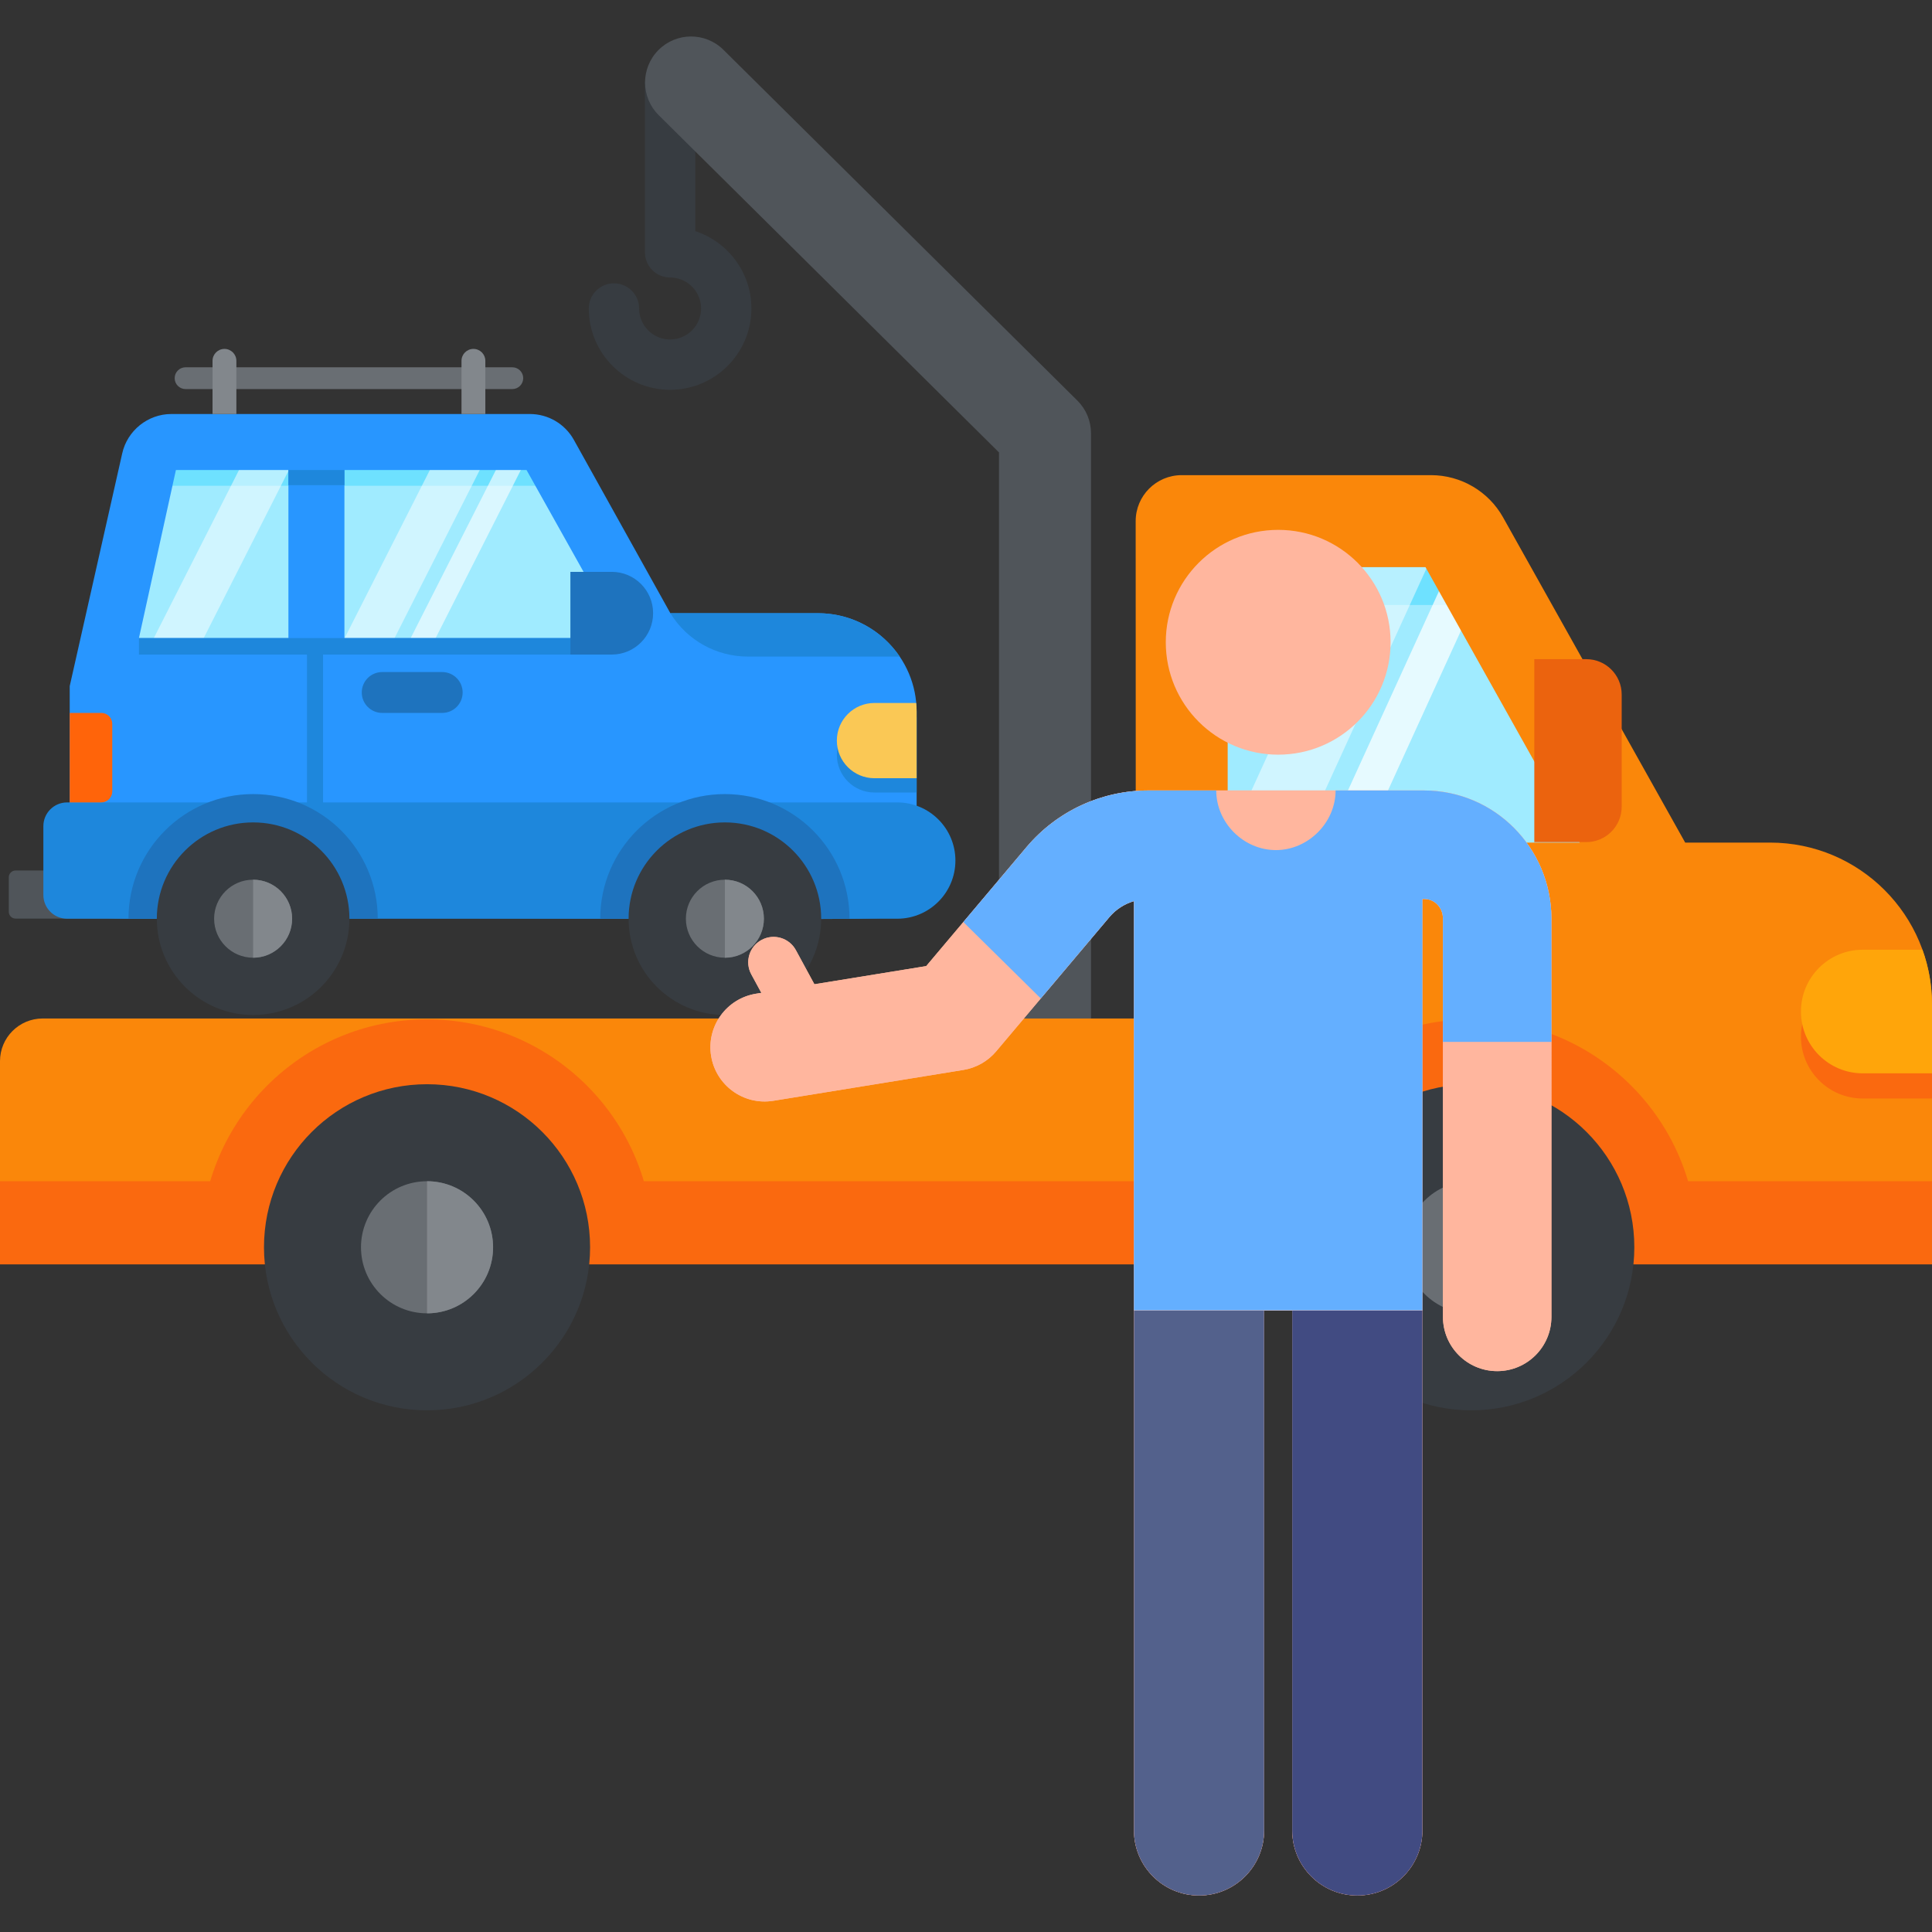 <?xml version="1.0" encoding="iso-8859-1"?>
<!-- Generator: Adobe Illustrator 19.0.0, SVG Export Plug-In . SVG Version: 6.00 Build 0)  -->
<svg version="1.1" id="Capa_1" xmlns="http://www.w3.org/2000/svg" xmlns:xlink="http://www.w3.org/1999/xlink" x="0px" y="0px"
	 viewBox="0 0 512 512" style="enable-background:new 0 0 512 512;" xml:space="preserve">
<rect x="0" y="0" width="512" height="512" fill="#333333" stroke="none"/>
<polygon style="fill:#A0EBFF;" points="386.898,143.307 317.992,143.307 317.992,230.687 436.911,230.687 "/>
<polygon style="fill:#6EE1FF;" points="396.643,160.334 386.898,143.307 317.992,143.307 317.992,160.334 "/>
<g>
	<polygon style="opacity:0.5;fill:#FFFFFF;enable-background:new    ;" points="378.192,150.3 358.689,150.3 325.348,223.294 
		344.851,223.294 	"/>
	<polygon style="opacity:0.74;fill:#FFFFFF;enable-background:new    ;" points="394.863,150.3 384.251,150.3 350.909,223.294 
		361.521,223.294 	"/>
</g>
<path style="fill:#373C41;" d="M177.583,103.302c-11.882,0-21.549-9.667-21.549-21.549c0-3.683,2.986-6.669,6.669-6.669
	c3.682,0,6.669,2.986,6.669,6.669c0,4.528,3.685,8.212,8.212,8.212c4.528,0,8.211-3.684,8.211-8.212s-3.684-8.212-8.211-8.212
	c-3.682,0-6.669-2.986-6.669-6.669v-45.01c0-3.683,2.986-6.669,6.669-6.669c3.682,0,6.669,2.986,6.669,6.669V61.26
	c8.628,2.815,14.88,10.938,14.88,20.493C199.131,93.635,189.466,103.302,177.583,103.302z"/>
<path style="fill:#50555A;" d="M276.939,288.864c-6.732,0-12.19-5.457-12.19-12.19V119.902L174.56,30.519
	c-4.782-4.74-4.817-12.458-0.078-17.24c4.74-4.782,12.459-4.816,17.239-0.077l93.798,92.959c2.31,2.289,3.61,5.406,3.61,8.658
	v161.855C289.129,283.407,283.671,288.864,276.939,288.864z"/>
<path style="fill:#FA870A;" d="M512,266.216c0-23.71-19.217-42.922-42.927-42.922h-22.479l-48.263-86.186
	c-3.866-6.901-11.182-11.189-19.094-11.189h-66.08c-6.732,0-12.19,5.457-12.19,12.19c0.002,8.211,0.024,97.816,0.032,131.801H11.314
	C5.065,269.91,0,274.975,0,281.223v37.517c0,6.248,5.065,11.314,11.314,11.314h489.372c6.248,0,11.314-5.066,11.314-11.314V266.216z
	 M377.773,150.3l40.877,72.994h-93.302V150.3H377.773z"/>
<g>
	<rect y="313.042" style="fill:#FA690F;" width="511.997" height="22.032"/>
	<path style="fill:#FA690F;" d="M55.766,330.054h117.315l0,0c0-33.089-26.824-59.913-59.914-59.913
		c-33.069,0-59.88,26.793-59.912,59.854C54.811,330.031,55.766,330.054,55.766,330.054z"/>
</g>
<circle style="fill:#373C41;" cx="113.169" cy="330.541" r="43.211"/>
<circle style="fill:#696E73;" cx="113.169" cy="330.541" r="17.503"/>
<path style="fill:#82878C;" d="M113.168,313.041v35.006c9.667,0,17.503-7.837,17.503-17.503
	C130.67,320.877,122.834,313.041,113.168,313.041z"/>
<path style="fill:#FA690F;" d="M332.501,330.054h117.315l0,0c0-33.089-26.824-59.913-59.914-59.913
	c-33.069,0-59.88,26.793-59.912,59.854C331.546,330.031,332.501,330.054,332.501,330.054z"/>
<circle style="fill:#373C41;" cx="389.902" cy="330.541" r="43.211"/>
<circle style="fill:#696E73;" cx="389.902" cy="330.541" r="17.503"/>
<path style="fill:#82878C;" d="M389.902,313.041v35.006c9.667,0,17.503-7.837,17.503-17.503
	C407.405,320.877,399.569,313.041,389.902,313.041z"/>
<path style="fill:#A0EBFF;" d="M34.381,171.565H174.77l-29.705-49.042H43.778l-10.729,49.113
	C33.49,171.595,33.933,171.565,34.381,171.565z"/>
<polygon style="fill:#6EE1FF;" points="148.5,128.736 143.646,120.722 44.289,120.722 42.539,128.736 "/>
<g>
	<polygon style="opacity:0.5;fill:#FFFFFF;enable-background:new    ;" points="52.736,171.565 77.595,122.524 64.373,122.524 
		39.514,171.565 	"/>
	<polygon style="opacity:0.5;fill:#FFFFFF;enable-background:new    ;" points="103.311,171.565 128.17,122.524 114.948,122.524 
		90.088,171.565 	"/>
	<polygon style="opacity:0.61;fill:#FFFFFF;enable-background:new    ;" points="114.198,171.565 139.057,122.524 132.447,122.524 
		107.587,171.565 	"/>
</g>
<path style="fill:#50555A;" d="M34.05,243.437H4.133c-0.996,0-1.804-0.808-1.804-1.804v-9.141c0-0.996,0.808-1.804,1.804-1.804
	H34.05C34.05,230.687,34.05,243.437,34.05,243.437z"/>
<path style="fill:#2896FF;" d="M242.92,188.648c0-14.433-11.699-26.137-26.132-26.137h-39.133l-25.596-45.979
	c-2.354-4.202-6.808-6.814-11.625-6.814H45.396c-6.206,0-11.679,4.399-13.013,10.462l-13.907,61.645v61.227
	c0.42,0.027,16.959,0.417,16.959,0.417c141.391-0.62,200.157,1.114,207.485-0.973C242.92,238.181,242.92,206.681,242.92,188.648z
	 M164.429,169.007h-7.349v0.091H91.277v-44.533h48.264L164.429,169.007z M46.618,124.564h29.815v44.533H36.821L46.618,124.564z"/>
<path style="fill:#1E87DC;" d="M253.193,228.058c0,8.511-6.899,15.411-15.411,15.411H17.784c-3.475,0-6.292-2.818-6.292-6.292
	v-18.237c0-3.475,2.818-6.292,6.292-6.292h219.998C246.294,212.648,253.193,219.547,253.193,228.058z"/>
<path style="fill:#1E73BE;" d="M117.191,188.93h-15.907c-2.99,0-5.413-2.424-5.413-5.414c0-2.99,2.423-5.414,5.413-5.414h15.907
	c2.99,0,5.413,2.424,5.413,5.414C122.604,186.507,120.181,188.93,117.191,188.93z"/>
<path style="fill:#1E87DC;" d="M231.746,190.082c-5.508,0-9.971,4.465-9.971,9.971c0,5.508,4.465,9.972,9.971,9.972h11.174
	c0-3.894,0-15.686,0-19.944H231.746z"/>
<path style="fill:#FAC855;" d="M242.809,186.295h-11.063c-5.508,0-9.971,4.465-9.971,9.971c0,5.508,4.465,9.972,9.971,9.972h11.174
	c0-3.643,0-14.037,0-17.589C242.92,187.854,242.877,187.07,242.809,186.295z"/>
<path style="fill:#FF640A;" d="M29.75,209.736c0,1.608-1.303,2.911-2.911,2.911h-8.363V188.93h8.363
	c1.608,0,2.911,1.303,2.911,2.911C29.75,191.841,29.75,209.736,29.75,209.736z"/>
<path style="fill:#1E73BE;" d="M160.455,243.469h64.674l0,0c0-18.241-14.788-33.029-33.03-33.029
	c-18.23,0-33.011,14.771-33.029,32.997C159.928,243.457,160.455,243.469,160.455,243.469z"/>
<circle style="fill:#373C41;" cx="192.103" cy="243.466" r="25.52"/>
<circle style="fill:#696E73;" cx="192.103" cy="243.466" r="10.337"/>
<path style="fill:#82878C;" d="M192.099,233.132v20.674c5.709,0,10.337-4.628,10.337-10.337
	C202.436,237.76,197.808,233.132,192.099,233.132z"/>
<g>
	<rect x="76.432" y="124.561" style="fill:#1E87DC;" width="14.844" height="4.019"/>
	<rect x="36.821" y="169.1" style="fill:#1E87DC;" width="125.305" height="4.367"/>
</g>
<path style="fill:#1E73BE;" d="M173.081,162.506c0,6.053-4.907,10.96-10.96,10.96h-10.96v-21.919h10.96
	C168.174,151.546,173.081,156.453,173.081,162.506L173.081,162.506z"/>
<g>
	<path style="fill:#1E87DC;" d="M238.434,173.999c-4.698-6.934-12.64-11.493-21.648-11.493h-39.133
		c4.37,7.14,12.14,11.493,20.511,11.493H238.434z"/>
	<rect x="81.35" y="171.284" style="fill:#1E87DC;" width="4.259" height="44.841"/>
</g>
<path style="fill:#1E73BE;" d="M35.434,243.469h64.674l0,0c0-18.241-14.788-33.029-33.03-33.029
	c-18.23,0-33.011,14.771-33.029,32.997C34.908,243.457,35.434,243.469,35.434,243.469z"/>
<circle style="fill:#373C41;" cx="67.08" cy="243.466" r="25.52"/>
<circle style="fill:#696E73;" cx="67.08" cy="243.466" r="10.337"/>
<path style="fill:#82878C;" d="M67.078,233.132v20.674c5.709,0,10.337-4.628,10.337-10.337
	C77.416,237.76,72.788,233.132,67.078,233.132z"/>
<path style="fill:#696E73;" d="M138.656,100.221c0,1.594-1.292,2.886-2.886,2.886H49.175c-1.594,0-2.886-1.292-2.886-2.886l0,0
	c0-1.594,1.292-2.886,2.886-2.886h86.594C137.363,97.334,138.656,98.627,138.656,100.221L138.656,100.221z"/>
<g>
	<path style="fill:#82878C;" d="M62.642,109.72h-6.319V95.623c0-1.745,1.415-3.159,3.159-3.159c1.744,0,3.159,1.415,3.159,3.159
		v14.097H62.642z"/>
	<path style="fill:#82878C;" d="M128.621,109.72h-6.319V95.623c0-1.745,1.415-3.159,3.159-3.159c1.745,0,3.159,1.415,3.159,3.159
		v14.097H128.621z"/>
</g>
<path style="fill:#FA690F;" d="M477.269,274.734c0,9.046,7.333,16.379,16.378,16.379h18.352v-18.227
	c0-5.101-0.895-9.991-2.527-14.529h-15.826C484.602,258.356,477.269,265.688,477.269,274.734z"/>
<path style="fill:#FFA50A;" d="M477.269,268.065c0,9.046,7.333,16.379,16.378,16.379h18.352v-18.227
	c0-5.101-0.895-9.991-2.527-14.529h-15.826C484.602,251.687,477.269,259.02,477.269,268.065z"/>
<path style="fill:#EB630E;" d="M429.764,213.786c0,5.179-4.198,9.378-9.378,9.378h-13.778v-48.478h13.778
	c5.179,0,9.378,4.198,9.378,9.378V213.786z"/>
<path id="SVGCleanerId_0" style="fill:#FFB69E;" d="M411.144,243.329c-0.094-18.661-15.097-33.843-33.758-33.843
	c-42.307,0-45.172,0-73.043,0c-12.488,0-24.267,5.475-32.317,15.022l-26.576,31.518l-29.628,4.809l-4.905-9.034
	c-1.772-3.263-5.855-4.471-9.113-2.699c-3.262,1.771-4.47,5.851-2.699,9.113l2.661,4.901l-1.43,0.232
	c-7.835,1.272-13.155,8.655-11.884,16.49c1.268,7.805,8.616,13.156,16.49,11.884l50.367-8.176c3.389-0.55,6.471-2.296,8.684-4.922
	l30.008-35.587c1.727-2.049,4.003-3.494,6.512-4.235v246.279c0,9.525,7.722,17.247,17.247,17.247s17.247-7.722,17.247-17.247
	v-137.77h7.448v137.77c0,9.525,7.722,17.247,17.247,17.247s17.247-7.722,17.247-17.247V238.232h0.435
	c2.89,0,4.998,2.351,5.012,5.133v105.591c-0.018,7.938,6.4,14.388,14.339,14.408c0.012,0,0.023,0,0.036,0
	c7.921,0,14.353-6.412,14.372-14.339L411.144,243.329L411.144,243.329z"/>
<circle style="fill:#FFB69E;" cx="338.732" cy="170.207" r="29.788"/>
<g>
	<path id="SVGCleanerId_0_1_" style="fill:#FFB69E;" d="M411.144,243.329c-0.094-18.661-15.097-33.843-33.758-33.843
		c-42.307,0-45.172,0-73.043,0c-12.488,0-24.267,5.475-32.317,15.022l-26.576,31.518l-29.628,4.809l-4.905-9.034
		c-1.772-3.263-5.855-4.471-9.113-2.699c-3.262,1.771-4.47,5.851-2.699,9.113l2.661,4.901l-1.43,0.232
		c-7.835,1.272-13.155,8.655-11.884,16.49c1.268,7.805,8.616,13.156,16.49,11.884l50.367-8.176c3.389-0.55,6.471-2.296,8.684-4.922
		l30.008-35.587c1.727-2.049,4.003-3.494,6.512-4.235v246.279c0,9.525,7.722,17.247,17.247,17.247s17.247-7.722,17.247-17.247
		v-137.77h7.448v137.77c0,9.525,7.722,17.247,17.247,17.247s17.247-7.722,17.247-17.247V238.232h0.435
		c2.89,0,4.998,2.351,5.012,5.133v105.591c-0.018,7.938,6.4,14.388,14.339,14.408c0.012,0,0.023,0,0.036,0
		c7.921,0,14.353-6.412,14.372-14.339L411.144,243.329L411.144,243.329z"/>
</g>
<path style="fill:#53618C;" d="M300.514,347.313v137.77c0,9.525,7.722,17.247,17.247,17.247s17.247-7.722,17.247-17.247v-137.77
	H300.514z"/>
<path style="fill:#414B82;" d="M342.456,347.313v137.77c0,9.525,7.722,17.247,17.247,17.247s17.247-7.722,17.247-17.247v-137.77
	H342.456z"/>
<path style="fill:#64AFFF;" d="M377.386,209.486h-23.44c-0.012,8.537-7.276,15.795-15.815,15.795
	c-8.571,0-15.803-7.226-15.816-15.795h-17.972c-12.488,0-24.267,5.475-32.317,15.022l-16.731,19.841l20.525,20.252l18.182-21.562
	c1.727-2.049,4.003-3.494,6.512-4.235V347.24h76.436V238.232h0.435c2.89,0,4.998,2.351,5.012,5.133v32.744h28.746v-32.781
	C411.051,224.668,396.047,209.486,377.386,209.486z"/>
<g>
</g>
<g>
</g>
<g>
</g>
<g>
</g>
<g>
</g>
<g>
</g>
<g>
</g>
<g>
</g>
<g>
</g>
<g>
</g>
<g>
</g>
<g>
</g>
<g>
</g>
<g>
</g>
<g>
</g>
</svg>

